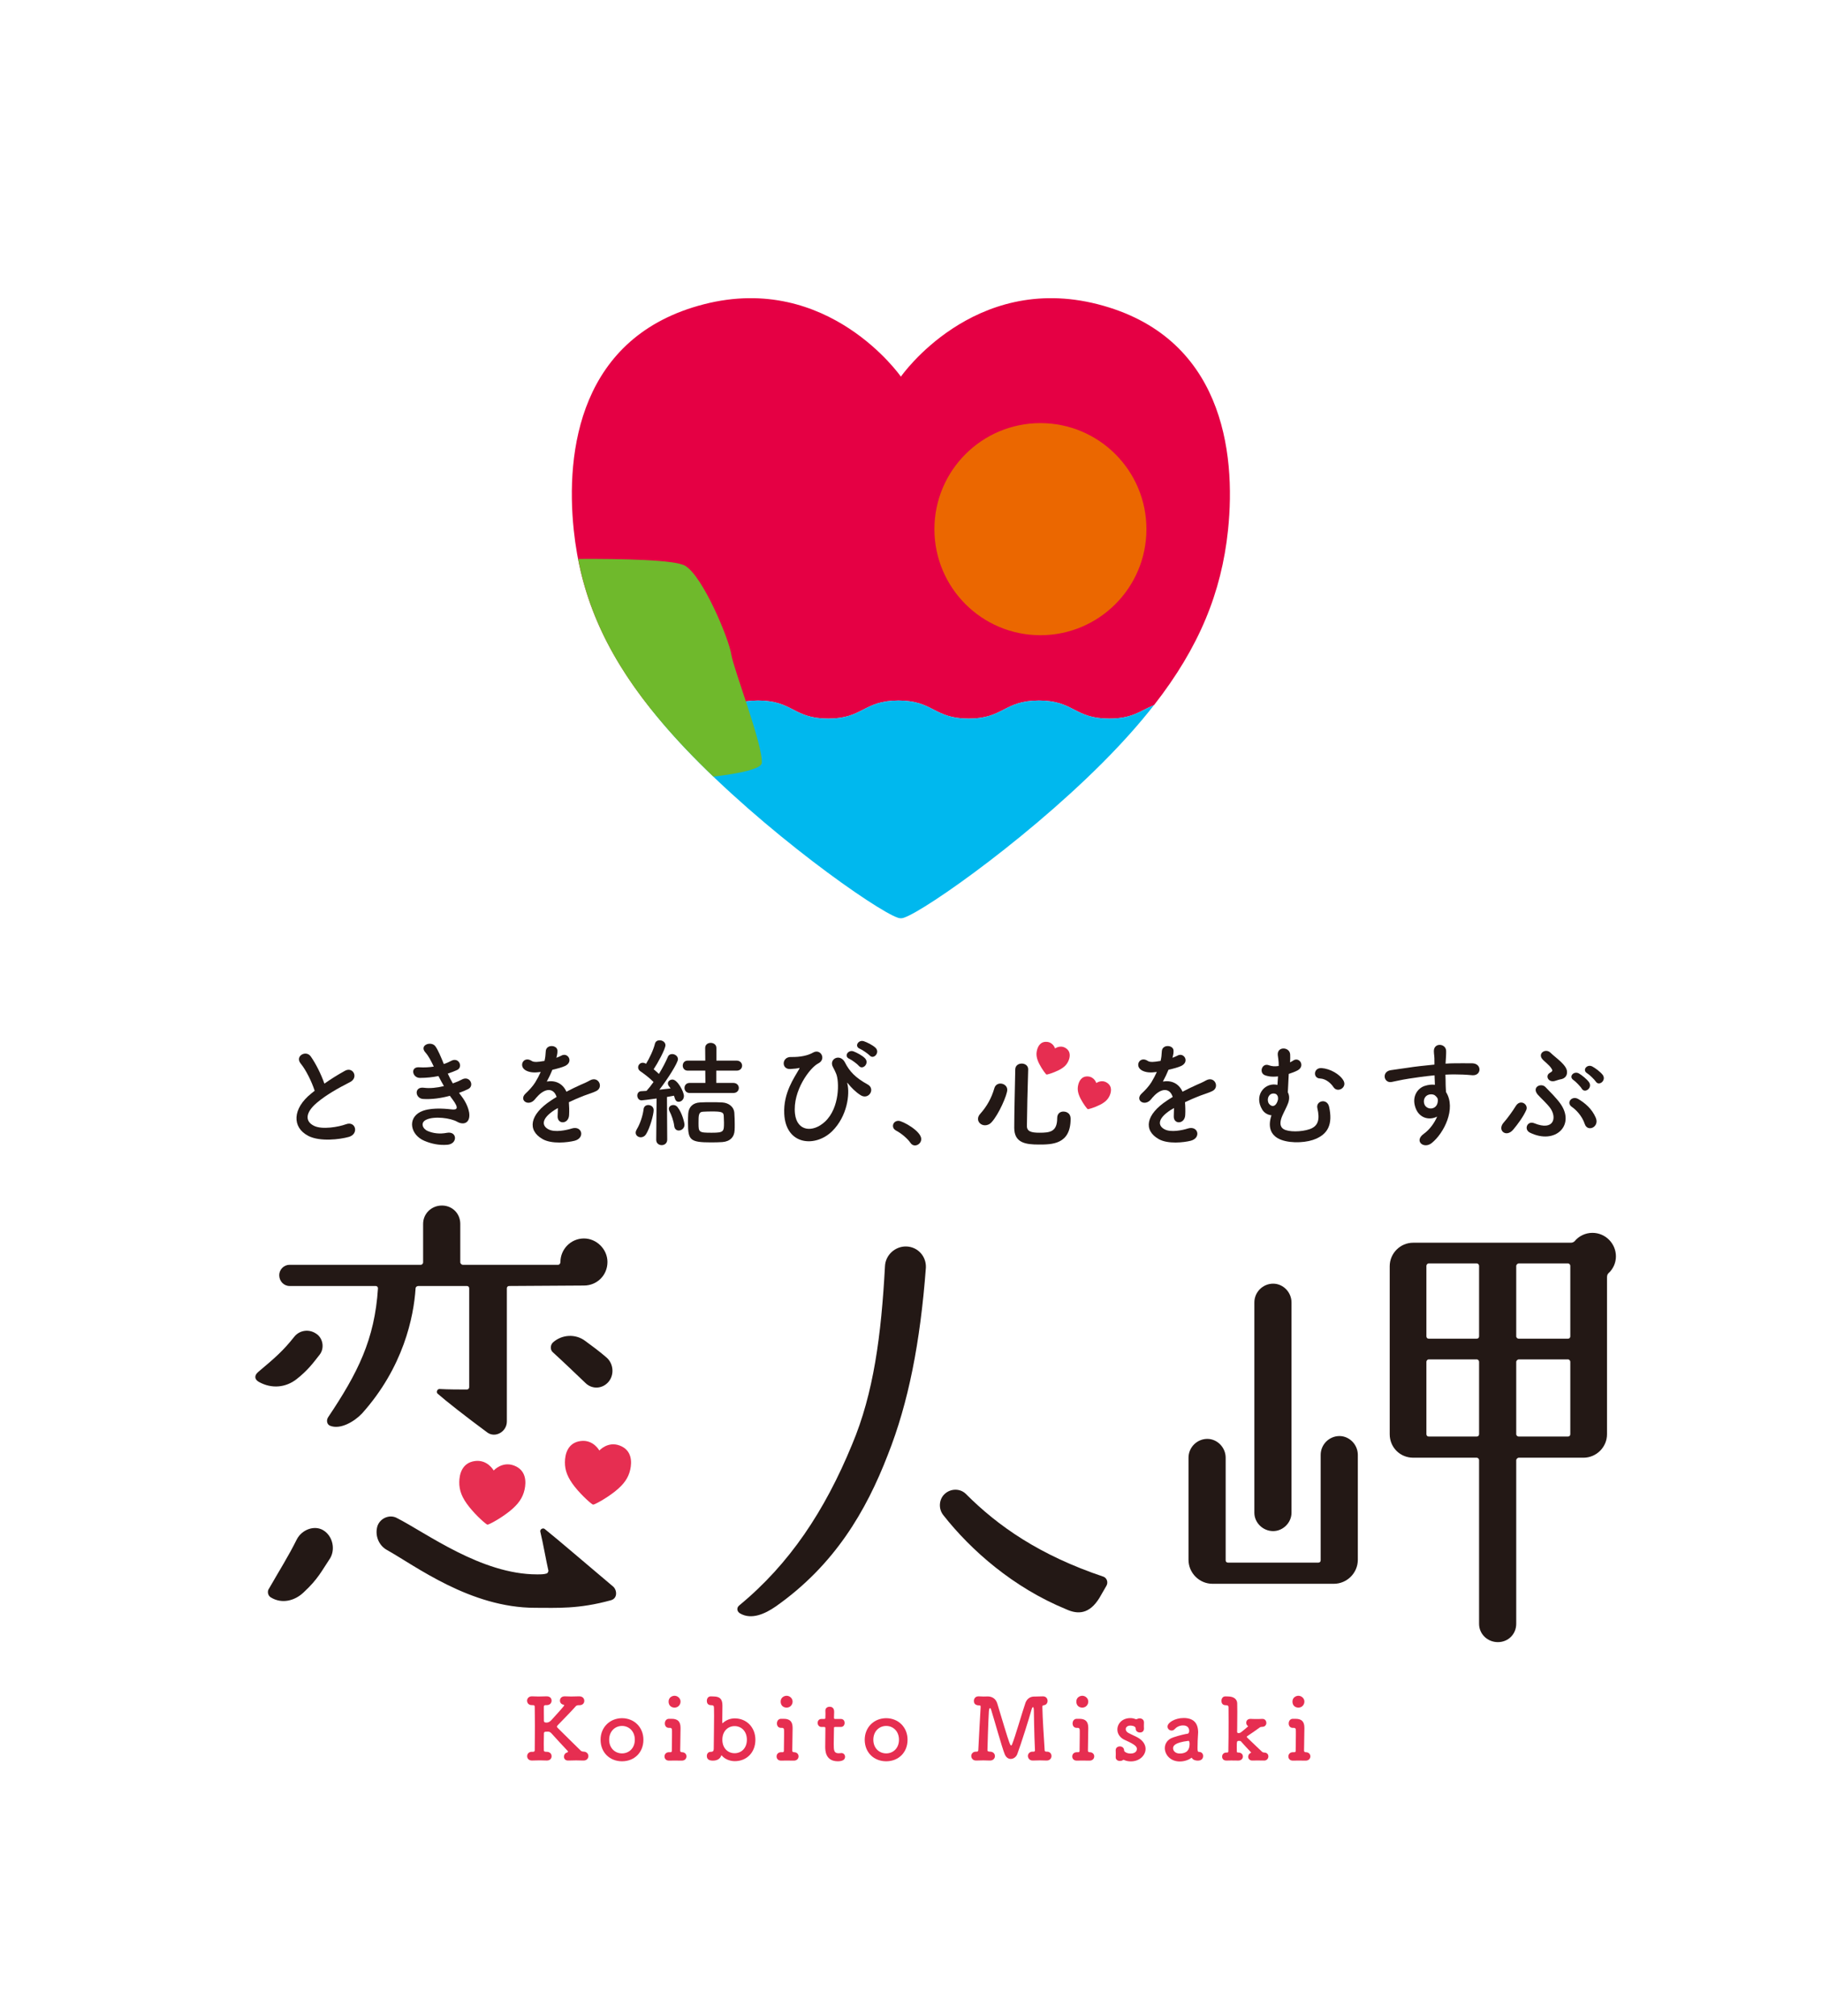 <?xml version="1.0" encoding="utf-8"?>
<!-- Generator: Adobe Illustrator 19.1.0, SVG Export Plug-In . SVG Version: 6.00 Build 0)  -->
<svg version="1.1" id="レイヤー_1" xmlns="http://www.w3.org/2000/svg" xmlns:xlink="http://www.w3.org/1999/xlink" x="0px"
	 y="0px" width="217px" height="240px" viewBox="0 0 217 240" enable-background="new 0 0 217 240" xml:space="preserve">
<g id="XMLID_17_">
	<g>
		<rect x="0" y="0" fill="#FFFFFF" width="217" height="240"/>
		<g id="XMLID_18_">
			<g>
				<path fill="#231815" d="M35.326,164.184c-1.288,1.011-2.97,1.176-4.48,0.339c-0.505-0.279-0.615-0.728-0.113-1.176
					c2.072-1.737,3.024-2.578,4.312-4.205c0.617-0.782,1.737-0.95,2.578-0.39c0.839,0.503,1.063,1.738,0.448,2.52
					C37.286,162.282,36.615,163.179,35.326,164.184z M38.491,182.169c1.19,0.71,1.51,2.415,0.719,3.508
					c-0.864,1.282-1.327,2.303-3.042,3.888c-1.087,1.044-2.618,1.381-3.876,0.626c-0.387-0.199-0.51-0.748-0.24-1.092
					c1.241-2.169,2.306-3.839,3.296-5.836C35.95,182.096,37.434,181.542,38.491,182.169z M45.017,153.377
					c0-0.17-0.113-0.281-0.281-0.281h-10.25c-0.67,0-1.23-0.562-1.23-1.289c0-0.673,0.56-1.234,1.23-1.234h15.627
					c0.168,0,0.28-0.166,0.28-0.279v-4.592c0-1.234,1.009-2.185,2.24-2.185c1.234,0,2.186,0.951,2.186,2.185v4.592
					c0,0.113,0.167,0.279,0.279,0.279h11.369c0.169,0,0.28-0.166,0.28-0.335c0-1.512,1.232-2.801,2.801-2.801
					c1.513,0,2.8,1.289,2.8,2.801c0,1.569-1.23,2.803-2.8,2.803l-8.904,0.055c-0.169,0-0.278,0.11-0.278,0.281v15.85
					c0,1.23-1.402,2.016-2.355,1.288c-2.576-1.904-4.928-3.753-5.881-4.593c-0.223-0.169-0.056-0.618,0.28-0.562
					c0.896,0.059,2.465,0.059,3.193,0.059c0.167,0,0.279-0.115,0.279-0.28v-11.762c0-0.17-0.111-0.281-0.279-0.281h-5.769
					c-0.167,0-0.336,0.11-0.336,0.281c-0.224,3.414-1.457,9.409-6.384,14.898c-0.897,0.951-2.577,1.958-3.811,1.455
					c-0.391-0.169-0.447-0.672-0.222-1.011C42.607,163.457,44.623,159.48,45.017,153.377z M47.257,180.711
					c3.529,1.792,10.066,6.717,16.702,6.717c0.447,0,0.839,0,1.174-0.113c0.112-0.055,0.225-0.28,0.17-0.389
					c-0.224-0.953-0.617-3.193-0.953-4.595c-0.055-0.28,0.336-0.503,0.56-0.28c1.68,1.345,4.593,3.865,8.122,6.832
					c0.448,0.393,0.56,1.402-0.281,1.627c-3.863,1.064-6.384,0.896-9.016,0.896c-7.71,0-14.238-4.981-17.654-6.887
					c-1.008-0.558-1.458-1.788-1.122-2.858C45.297,180.711,46.415,180.263,47.257,180.711z M69.717,159.648
					c0.841,0.618,1.68,1.232,2.521,1.962c0.839,0.727,0.951,2.072,0.222,2.913c-0.727,0.837-1.958,0.896-2.743,0.11
					c-1.233-1.176-2.576-2.465-3.864-3.64c-0.337-0.283-0.337-0.84,0-1.175C66.917,158.864,68.541,158.752,69.717,159.648z"/>
				<path fill="#231815" d="M105.401,150.743c0.055-1.344,1.232-2.406,2.576-2.351c1.344,0.056,2.353,1.177,2.297,2.52
					c-0.672,8.906-2.073,16.075-4.538,22.292c-2.577,6.664-6.328,13.105-13.332,18.034c-1.287,0.896-2.91,1.624-4.256,0.84
					c-0.391-0.223-0.448-0.671-0.11-0.95c5.992-4.93,10.193-11.26,13.442-19.157C104.056,165.866,104.953,158.977,105.401,150.743z
					 M130.94,190.231c-1.176,1.902-2.52,2.016-3.976,1.343c-6.273-2.577-11.314-6.999-14.618-11.201
					c-0.617-0.786-0.505-1.906,0.168-2.523c0.727-0.669,1.847-0.669,2.521,0c3.808,3.811,8.735,7.283,16.41,9.861
					c0.391,0.167,0.558,0.669,0.336,1.062L130.94,190.231z"/>
				<path fill="#231815" d="M158.86,188.548h-14.452c-1.569,0-2.857-1.289-2.857-2.854v-12.155c0-1.23,1.009-2.241,2.242-2.241
					c1.176,0,2.183,1.011,2.183,2.241v12.21c0,0.167,0.111,0.28,0.28,0.28h10.755c0.167,0,0.281-0.113,0.281-0.28v-12.546
					c0-1.233,1.006-2.243,2.24-2.243c1.175,0,2.185,1.01,2.185,2.243v12.491C161.717,187.26,160.426,188.548,158.86,188.548z
					 M151.634,152.818c1.175,0,2.184,1.006,2.184,2.24v25.036c0,1.173-1.008,2.182-2.184,2.182c-1.232,0-2.24-1.009-2.24-2.182
					v-25.036C149.394,153.824,150.402,152.818,151.634,152.818z M192.457,149.568c0,0.782-0.338,1.512-0.896,2.015
					c-0.112,0.11-0.167,0.279-0.167,0.503v18.652c0,1.569-1.289,2.8-2.8,2.8h-7.731c-0.112,0-0.28,0.169-0.28,0.279v19.494
					c0,1.23-0.953,2.182-2.185,2.182c-1.231,0-2.24-0.952-2.24-2.182v-19.494c0-0.11-0.113-0.279-0.28-0.279h-7.562
					c-1.568,0-2.802-1.23-2.802-2.8v-19.996c0-1.514,1.233-2.799,2.802-2.799h18.764c0.169,0,0.336-0.058,0.448-0.169
					c0.503-0.617,1.287-1.006,2.128-1.006C191.225,146.769,192.457,148.054,192.457,149.568z M176.159,150.688
					c0-0.114-0.113-0.28-0.28-0.28h-5.715c-0.167,0-0.279,0.166-0.279,0.28v8.402c0,0.166,0.112,0.279,0.279,0.279h5.715
					c0.167,0,0.28-0.113,0.28-0.279V150.688z M176.159,162.113c0-0.114-0.113-0.279-0.28-0.279h-5.715
					c-0.167,0-0.279,0.165-0.279,0.279v8.626c0,0.166,0.112,0.28,0.279,0.28h5.715c0.167,0,0.28-0.114,0.28-0.28V162.113z
					 M186.745,159.369c0.166,0,0.278-0.113,0.278-0.279v-8.402c0-0.114-0.112-0.28-0.278-0.28h-5.882c-0.112,0-0.28,0.166-0.28,0.28
					v8.402c0,0.166,0.167,0.279,0.28,0.279H186.745z M187.023,162.113c0-0.114-0.112-0.279-0.278-0.279h-5.882
					c-0.112,0-0.28,0.165-0.28,0.279v8.626c0,0.166,0.167,0.28,0.28,0.28h5.882c0.166,0,0.278-0.114,0.278-0.28V162.113z"/>
				<path fill="#E62E51" d="M58.056,181.504c0.118,0.039,1.512-0.696,2.604-1.564c1.078-0.855,1.601-1.63,1.816-2.603
					c0.207-0.924,0.196-2.312-1.241-2.861c-1.435-0.547-2.438,0.59-2.438,0.59s-0.719-1.338-2.242-1.13
					c-1.525,0.21-1.849,1.561-1.857,2.509c-0.011,0.993,0.322,1.869,1.179,2.943C56.743,180.48,57.934,181.515,58.056,181.504z"/>
				<path fill="#E62E51" d="M70.64,179.123c0.117,0.037,1.512-0.7,2.605-1.569c1.078-0.854,1.602-1.63,1.817-2.599
					c0.206-0.927,0.196-2.316-1.241-2.86c-1.437-0.551-2.44,0.59-2.44,0.59s-0.716-1.341-2.242-1.131
					c-1.524,0.207-1.849,1.558-1.857,2.51c-0.01,0.992,0.324,1.864,1.179,2.943C69.329,178.099,70.519,179.132,70.64,179.123z"/>
				<g>
					<path fill="#E62E51" d="M69.5,209.59c-0.01,0-0.03,0-0.041,0c-0.263-0.01-0.557-0.02-0.842-0.02
						c-0.343,0-0.679,0.01-0.922,0.02c-0.011,0-0.021,0-0.041,0c-0.334,0-0.488-0.225-0.488-0.458c0-0.204,0.123-0.414,0.316-0.476
						c0.093-0.031,0.172-0.072,0.172-0.124c0-0.018-0.01-0.038-0.03-0.069c-0.599-0.648-1.471-1.562-1.938-2.1
						c-0.152-0.162-0.264-0.213-0.436-0.213c-0.092,0-0.173,0.01-0.254,0.01c-0.081,0-0.214,0.021-0.214,0.193
						c-0.008,0.245-0.018,0.668-0.018,1.216c0,0.245,0,0.506,0.01,0.803c0,0.12,0.06,0.179,0.303,0.179
						c0.355-0.007,0.619,0.187,0.619,0.531c0,0.251-0.181,0.506-0.559,0.506c-0.008,0-0.028,0-0.04,0
						c-0.263-0.01-0.548-0.02-0.822-0.02c-0.334,0-0.649,0.01-0.893,0.02c-0.01,0-0.031,0-0.04,0c-0.375,0-0.558-0.255-0.558-0.517
						c0-0.266,0.193-0.521,0.558-0.521c0.009,0,0.03,0,0.04,0c0.031,0,0.061,0,0.092,0c0.121,0,0.213-0.027,0.213-0.199
						c0.009-0.924,0.02-1.941,0.02-2.912c0-0.789-0.011-1.561-0.02-2.213c0-0.202-0.07-0.231-0.224-0.231c-0.021,0-0.05,0-0.081,0
						c-0.598,0.029-0.608-0.506-0.608-0.526c0-0.256,0.193-0.521,0.558-0.521c0.019,0,0.03,0,0.05,0
						c0.213,0.011,0.478,0.021,0.752,0.021c0.333,0,0.679-0.01,0.953-0.021c0.315-0.008,0.608,0.145,0.608,0.521
						c0,0.261-0.193,0.526-0.579,0.526c-0.008,0-0.029,0-0.04,0c-0.031,0-0.061,0-0.091,0c-0.123,0-0.212,0.029-0.212,0.201
						c0,0.214,0,0.416,0,0.61c0,0.458,0,0.82,0.008,1.054c0,0.1,0.032,0.213,0.295,0.213c0.222,0,0.396-0.083,0.59-0.293
						c1.511-1.654,1.532-1.723,1.532-1.768c0-0.029-0.034-0.059-0.092-0.069c-0.276-0.053-0.416-0.266-0.416-0.486
						c0-0.256,0.182-0.51,0.558-0.51c0.01,0,0.021,0,0.039,0c0.213,0.011,0.477,0.021,0.741,0.021c0.333,0,0.668-0.01,0.945-0.021
						c0.383-0.008,0.616,0.224,0.616,0.541c0,0.262-0.181,0.513-0.567,0.513c-0.009,0-0.031,0-0.04,0c-0.022,0-0.042,0-0.062,0
						c-0.121,0-0.264,0.031-0.344,0.124c-0.528,0.606-1.502,1.582-2.12,2.229c-0.073,0.083-0.123,0.135-0.123,0.193
						c0,0.051,0.031,0.094,0.081,0.152c0.73,0.741,2.222,2.182,2.759,2.719c0.081,0.072,0.214,0.111,0.295,0.111
						c0.376-0.007,0.608,0.238,0.608,0.53C70.078,209.324,69.887,209.59,69.5,209.59z"/>
					<path fill="#E62E51" d="M71.528,207.112c0-1.478,1.106-2.564,2.556-2.564c1.451,0,2.547,1.086,2.547,2.564
						c0,1.534-1.096,2.567-2.547,2.567C72.633,209.679,71.528,208.646,71.528,207.112z M75.607,207.112
						c0-1.003-0.691-1.641-1.524-1.641c-0.831,0-1.531,0.638-1.531,1.641c0,0.996,0.69,1.627,1.531,1.627
						C74.925,208.739,75.607,208.108,75.607,207.112z"/>
					<path fill="#E62E51" d="M80.006,204.62c0.741,0.007,1.046,0.351,1.046,1.082c0,0.02,0,0.031,0,0.042
						c-0.021,1.402-0.041,2.149-0.041,2.656c0,0.084,0.03,0.184,0.171,0.198c0.376-0.014,0.577,0.23,0.577,0.493
						c0,0.255-0.181,0.51-0.557,0.51c-0.009,0-0.009,0-0.021,0c-0.213-0.01-0.568-0.01-0.881-0.01c-0.245,0-0.457,0-0.58,0.01
						c-0.435,0.018-0.577-0.276-0.577-0.496c0-0.256,0.182-0.507,0.537-0.507c0.011,0,0.03,0,0.04,0c0.041,0,0.081,0,0.123,0
						c0.131,0,0.172-0.035,0.172-0.214c0.01-0.469,0.02-1.086,0.02-1.785c0-0.166,0-0.334,0-0.507c0-0.287-0.031-0.396-0.283-0.396
						c-0.021,0-0.051,0-0.072,0c-0.012,0-0.021,0-0.031,0c-0.313,0-0.467-0.255-0.467-0.521c0-0.273,0.162-0.555,0.498-0.555H80.006
						z M79.63,202.57c0-0.497,0.426-0.69,0.712-0.69c0.364,0,0.711,0.303,0.711,0.69c0,0.365-0.274,0.719-0.711,0.719
						C79.946,203.289,79.63,203.035,79.63,202.57z"/>
					<path fill="#E62E51" d="M85.99,209.022c-0.02-0.032-0.04-0.052-0.062-0.052c-0.009,0-0.029,0.02-0.039,0.052
						c-0.123,0.343-0.446,0.579-0.984,0.579c-0.456,0-0.72-0.162-0.72-0.558c0-0.246,0.151-0.49,0.467-0.49c0.008,0,0.019,0,0.028,0
						c0.011,0,0.022,0,0.022,0c0.203,0,0.305-0.12,0.305-0.354c0.008-1.125,0.04-2.696,0.04-3.943c0-0.308-0.01-0.589-0.01-0.844
						c0-0.283-0.029-0.407-0.294-0.407c-0.233,0-0.558-0.058-0.558-0.523c0-0.267,0.151-0.531,0.467-0.531c0.008,0,0.019,0,0.028,0
						c0.123,0.011,0.225,0.011,0.327,0.011c0.78,0.01,1.034,0.365,1.034,1.086c0,0.014,0,0.031,0,0.041
						c-0.01,0.516-0.021,1.227-0.021,1.999c0,0.041,0.011,0.048,0.021,0.048c0.01,0,0.031,0,0.051-0.018
						c0.376-0.334,0.851-0.548,1.42-0.548c1.399,0,2.455,1.066,2.455,2.544c0,1.534-1.055,2.55-2.455,2.55
						C86.965,209.662,86.356,209.449,85.99,209.022z M88.953,207.112c0-1.003-0.649-1.62-1.461-1.62c-0.811,0-1.46,0.617-1.46,1.62
						c0,0.996,0.649,1.606,1.46,1.606C88.304,208.718,88.953,208.108,88.953,207.112z"/>
					<path fill="#E62E51" d="M93.354,204.62c0.74,0.007,1.046,0.351,1.046,1.082c0,0.02,0,0.031,0,0.042
						c-0.021,1.402-0.042,2.149-0.042,2.656c0,0.084,0.032,0.184,0.172,0.198c0.377-0.014,0.578,0.23,0.578,0.493
						c0,0.255-0.181,0.51-0.556,0.51c-0.011,0-0.011,0-0.022,0c-0.211-0.01-0.568-0.01-0.882-0.01c-0.243,0-0.457,0-0.58,0.01
						c-0.436,0.018-0.577-0.276-0.577-0.496c0-0.256,0.182-0.507,0.538-0.507c0.01,0,0.031,0,0.039,0c0.042,0,0.082,0,0.122,0
						c0.133,0,0.172-0.035,0.172-0.214c0.011-0.469,0.021-1.086,0.021-1.785c0-0.166,0-0.334,0-0.507
						c0-0.287-0.03-0.396-0.284-0.396c-0.021,0-0.05,0-0.07,0c-0.01,0-0.021,0-0.031,0c-0.314,0-0.467-0.255-0.467-0.521
						c0-0.273,0.161-0.555,0.498-0.555H93.354z M92.977,202.57c0-0.497,0.428-0.69,0.712-0.69c0.365,0,0.71,0.303,0.71,0.69
						c0,0.365-0.274,0.719-0.71,0.719C93.293,203.289,92.977,203.035,92.977,202.57z"/>
					<path fill="#E62E51" d="M99.479,205.592c-0.151,0-0.151,0.052-0.151,0.11c0,0.376-0.031,1.237-0.031,1.909
						c0,0.789,0.031,1.113,0.598,1.113c0.073,0,0.153-0.006,0.234-0.016c0.029,0,0.052-0.011,0.082-0.011
						c0.273,0,0.436,0.221,0.436,0.445c0,0.364-0.335,0.536-0.862,0.536c-1.502,0-1.502-1.326-1.502-1.743
						c0-0.59,0.02-1.603,0.02-2.048c0-0.061,0-0.113,0-0.155c0-0.131-0.061-0.141-0.16-0.141h-0.306
						c-0.295,0-0.457-0.245-0.457-0.486c0-0.235,0.152-0.466,0.457-0.466h0.293c0.162,0,0.172-0.035,0.172-0.177
						c0,0,0.01-0.199,0.01-0.434c0-0.124,0-0.244-0.01-0.355c0-0.01,0-0.02,0-0.031c0-0.303,0.244-0.455,0.508-0.455
						c0.536,0,0.536,0.486,0.536,0.618c0,0.272-0.019,0.657-0.019,0.657c0,0.163,0.041,0.177,0.142,0.177h0.68
						c0.303,0,0.444,0.23,0.444,0.475c0,0.231-0.141,0.476-0.444,0.476H99.479z"/>
					<path fill="#E62E51" d="M102.988,207.112c0-1.478,1.107-2.564,2.557-2.564c1.45,0,2.545,1.086,2.545,2.564
						c0,1.534-1.096,2.567-2.545,2.567C104.095,209.679,102.988,208.646,102.988,207.112z M107.068,207.112
						c0-1.003-0.689-1.641-1.522-1.641c-0.833,0-1.532,0.638-1.532,1.641c0,0.996,0.69,1.627,1.532,1.627
						C106.387,208.739,107.068,208.108,107.068,207.112z"/>
					<path fill="#E62E51" d="M123.194,201.97c0.06,0,0.121,0,0.183,0c0.264,0,0.588-0.01,0.81-0.021c0.012,0,0.021,0,0.031,0
						c0.366,0,0.548,0.265,0.548,0.541c0,0.241-0.142,0.476-0.436,0.513c-0.173,0.022-0.183,0.072-0.183,0.245
						c0.021,1.308,0.183,3.711,0.274,5.135c0.01,0.11,0.072,0.142,0.204,0.148c0.02,0,0.039,0,0.06,0
						c0.365,0,0.548,0.254,0.548,0.52c0,0.263-0.191,0.538-0.57,0.538c-0.008,0-0.03,0-0.039,0c-0.264-0.01-0.519-0.02-0.772-0.02
						c-0.294,0-0.577,0.01-0.823,0.02c-0.495,0.021-0.608-0.396-0.608-0.528c0-0.265,0.192-0.53,0.559-0.53c0.021,0,0.031,0,0.049,0
						c0.023,0,0.042,0,0.063,0c0.102,0,0.172-0.028,0.172-0.159c0-0.014,0-0.021,0-0.031c-0.091-1.675-0.132-4.729-0.132-4.729
						c-0.011-0.271-0.051-0.385-0.103-0.385c-0.059,0-0.141,0.142-0.19,0.355c-0.225,0.844-1.268,4.149-1.683,5.246
						c-0.133,0.344-0.458,0.569-0.783,0.569c-0.274,0-0.548-0.166-0.71-0.559c-0.324-0.782-1.217-4.019-1.593-5.214
						c-0.049-0.184-0.112-0.283-0.162-0.283c-0.091,0-0.121,0.293-0.133,0.387c-0.061,0.839-0.171,4.359-0.171,4.614
						c0,0.142,0.071,0.172,0.273,0.19c0.01,0,0.021,0,0.021,0c0.404,0,0.597,0.265,0.597,0.53c0,0.262-0.203,0.528-0.577,0.528
						c-0.011,0-0.031,0-0.042,0c-0.264-0.01-0.518-0.02-0.77-0.02c-0.295,0-0.579,0.01-0.823,0.02
						c-0.498,0.021-0.608-0.396-0.608-0.528c0-0.265,0.191-0.53,0.558-0.53c0.019,0,0.029,0,0.05,0c0.01,0,0.021,0,0.029,0
						c0.133,0,0.195-0.048,0.204-0.199c0.072-1.624,0.204-3.727,0.274-5.053c0-0.039,0-0.072,0-0.104
						c0-0.111-0.021-0.151-0.162-0.151c-0.609,0-0.639-0.377-0.639-0.535c0-0.276,0.183-0.541,0.538-0.541c0.02,0,0.04,0,0.062,0
						c0.152,0.011,0.345,0.021,0.557,0.021c0.153,0,0.315-0.01,0.458-0.01c0.019,0,0.041,0,0.049,0c0.458,0,0.934,0.235,1.117,0.824
						c0.192,0.607,0.517,1.713,0.821,2.719c0.619,2.027,0.73,2.292,0.833,2.292c0.04,0,0.082-0.042,0.109-0.123
						c0.388-0.932,1.188-3.771,1.595-4.939c0.141-0.407,0.485-0.761,1.044-0.761C123.174,201.97,123.184,201.97,123.194,201.97z"/>
					<path fill="#E62E51" d="M128.567,204.62c0.741,0.007,1.045,0.351,1.045,1.082c0,0.02,0,0.031,0,0.042
						c-0.02,1.402-0.041,2.149-0.041,2.656c0,0.084,0.029,0.184,0.173,0.198c0.374-0.014,0.579,0.23,0.579,0.493
						c0,0.255-0.183,0.51-0.559,0.51c-0.01,0-0.01,0-0.02,0c-0.212-0.01-0.57-0.01-0.882-0.01c-0.243,0-0.457,0-0.577,0.01
						c-0.438,0.018-0.58-0.276-0.58-0.496c0-0.256,0.183-0.507,0.538-0.507c0.009,0,0.032,0,0.042,0c0.04,0,0.081,0,0.121,0
						c0.133,0,0.172-0.035,0.172-0.214c0.011-0.469,0.021-1.086,0.021-1.785c0-0.166,0-0.334,0-0.507
						c0-0.287-0.031-0.396-0.285-0.396c-0.021,0-0.049,0-0.071,0c-0.01,0-0.021,0-0.031,0c-0.314,0-0.467-0.255-0.467-0.521
						c0-0.273,0.164-0.555,0.498-0.555H128.567z M128.192,202.57c0-0.497,0.428-0.69,0.71-0.69c0.365,0,0.711,0.303,0.711,0.69
						c0,0.365-0.275,0.719-0.711,0.719C128.507,203.289,128.192,203.035,128.192,202.57z"/>
					<path fill="#E62E51" d="M136.246,205.044c-0.01,0.172-0.01,0.313-0.01,0.458c0,0.09,0,0.194,0.01,0.294
						c0,0.051-0.01,0.455-0.477,0.455c-0.254,0-0.508-0.152-0.508-0.446c0-0.009,0-0.009,0-0.02c0-0.355-0.597-0.355-0.638-0.355
						c-0.355,0-0.548,0.204-0.548,0.424c0,0.166,0.111,0.348,0.346,0.469c0.272,0.142,0.719,0.335,1.024,0.496
						c0.699,0.376,0.993,0.893,0.993,1.38c0,0.772-0.71,1.481-1.725,1.491c-0.324,0-0.587-0.048-0.819-0.162
						c-0.032-0.01-0.051-0.021-0.081-0.021c-0.031,0-0.051,0.011-0.082,0.032c-0.091,0.072-0.225,0.102-0.345,0.102
						c-0.252,0-0.506-0.144-0.506-0.426c0-0.011,0-0.021,0-0.032c0.009-0.14,0.009-0.255,0.009-0.354c0-0.142,0-0.276-0.009-0.444
						c0-0.01,0-0.024,0-0.031c0-0.296,0.242-0.448,0.496-0.448c0.264,0,0.496,0.16,0.507,0.479c0,0.069,0.031,0.12,0.091,0.161
						c0.152,0.122,0.376,0.21,0.67,0.21c0.69,0,0.76-0.423,0.76-0.538c0-0.283-0.183-0.517-1.41-1.065
						c-0.629-0.271-0.914-0.772-0.914-1.254c0-0.694,0.569-1.362,1.543-1.362c0.222,0,0.425,0.039,0.618,0.121
						c0.02,0.01,0.05,0.01,0.071,0.01c0.051,0,0.1-0.01,0.132-0.027c0.079-0.051,0.183-0.074,0.283-0.074
						c0.255,0,0.518,0.152,0.518,0.469V205.044z"/>
					<path fill="#E62E51" d="M140.506,209.701c-1.116,0-1.776-0.81-1.776-1.593c0-0.517,0.305-1.035,0.984-1.268
						c0.699-0.241,1.571-0.435,1.735-0.445c0.102-0.014,0.182-0.13,0.182-0.348c0-0.121-0.031-0.638-0.72-0.638
						c-0.457,0-0.801,0.214-0.995,0.427c-0.112,0.132-0.253,0.183-0.375,0.183c-0.263,0-0.487-0.204-0.487-0.469
						c0-0.486,0.892-1.024,1.917-1.024c1.125,0,1.725,0.549,1.725,1.714c0,0.123-0.01,0.254-0.021,0.395
						c-0.019,0.155-0.049,0.955-0.049,1.451c0,0.376,0.019,0.476,0.19,0.476c0.326,0.01,0.477,0.244,0.477,0.479
						c0,0.558-0.537,0.558-0.637,0.558c-0.255,0-0.569-0.061-0.732-0.354C141.561,209.539,141.023,209.701,140.506,209.701z
						 M141.53,207.246c-1.715,0.214-1.816,0.638-1.816,0.882c0,0.313,0.274,0.627,0.792,0.627c0.82,0,1.175-0.413,1.175-1.134
						c0-0.152-0.02-0.376-0.141-0.376H141.53z"/>
					<path fill="#E62E51" d="M150.536,209.59c-0.202-0.01-0.517-0.01-0.811-0.01c-0.213,0-0.405,0-0.529,0.01
						c-0.019,0-0.029,0-0.049,0c-0.326,0-0.488-0.225-0.488-0.447c0-0.172,0.092-0.356,0.263-0.445
						c0.042-0.021,0.082-0.029,0.082-0.051c0-0.021,0-0.031-0.021-0.048c-0.396-0.421-0.933-0.997-1.196-1.3
						c-0.04-0.041-0.122-0.051-0.204-0.051c-0.264,0-0.283,0.011-0.283,0.727c0,0.145,0.008,0.307,0.008,0.531
						c0,0.121,0.031,0.111,0.154,0.132c0.345-0.011,0.569,0.192,0.569,0.474c0,0.236-0.185,0.48-0.541,0.48
						c-0.009,0-0.009,0-0.018,0c-0.205-0.01-0.529-0.01-0.832-0.01c-0.213,0-0.415,0-0.538,0.01
						c-0.548,0.028-0.548-0.438-0.548-0.469c0-0.241,0.173-0.485,0.507-0.485c0.011,0,0.033,0,0.042,0c0.01,0,0.03,0,0.042,0
						c0.081,0,0.151-0.031,0.151-0.132c0.021-1.027,0.03-2.312,0.03-3.481c0-0.638,0-1.247-0.009-1.754
						c0-0.182-0.062-0.265-0.273-0.265c-0.164,0-0.569-0.007-0.569-0.523c0-0.267,0.152-0.531,0.465-0.531c0.013,0,0.023,0,0.032,0
						c0.124,0.011,0.223,0.011,0.325,0.011c0.68,0.01,1.055,0.355,1.055,0.834c0.011,0.283,0.011,0.628,0.011,1.004
						c0,1.115-0.021,2.385-0.021,2.385c0,0.089,0.092,0.14,0.164,0.14c0.061,0,0.181-0.02,0.272-0.082
						c0.061-0.039,0.883-0.711,0.883-0.729c0-0.02-0.039-0.031-0.072-0.061c-0.109-0.104-0.161-0.234-0.161-0.365
						c0-0.235,0.161-0.459,0.496-0.459c0.011,0,0.031,0,0.042,0c0.193,0.014,0.447,0.014,0.69,0.014c0.242,0,0.487,0,0.659-0.014
						c0.405-0.021,0.508,0.306,0.508,0.48c0,0.234-0.163,0.465-0.479,0.465h-0.008c-0.101,0.01-0.204,0.01-0.295,0.073
						c-0.496,0.354-0.994,0.72-1.472,1.023c-0.05,0.031-0.081,0.062-0.081,0.093c0,0.039,0.052,0.09,0.112,0.152
						c0.436,0.434,1.297,1.227,1.714,1.633c0.071,0.07,0.153,0.07,0.243,0.091c0.295-0.011,0.507,0.182,0.507,0.455
						c0,0.244-0.171,0.499-0.517,0.499H150.536z"/>
					<path fill="#E62E51" d="M154.308,204.62c0.742,0.007,1.046,0.351,1.046,1.082c0,0.02,0,0.031,0,0.042
						c-0.021,1.402-0.042,2.149-0.042,2.656c0,0.084,0.032,0.184,0.173,0.198c0.375-0.014,0.579,0.23,0.579,0.493
						c0,0.255-0.183,0.51-0.559,0.51c-0.01,0-0.01,0-0.02,0c-0.214-0.01-0.569-0.01-0.883-0.01c-0.242,0-0.456,0-0.578,0.01
						c-0.437,0.018-0.579-0.276-0.579-0.496c0-0.256,0.183-0.507,0.538-0.507c0.008,0,0.03,0,0.041,0c0.04,0,0.08,0,0.121,0
						c0.133,0,0.171-0.035,0.171-0.214c0.011-0.469,0.022-1.086,0.022-1.785c0-0.166,0-0.334,0-0.507
						c0-0.287-0.031-0.396-0.284-0.396c-0.021,0-0.05,0-0.071,0c-0.011,0-0.021,0-0.031,0c-0.313,0-0.467-0.255-0.467-0.521
						c0-0.273,0.164-0.555,0.498-0.555H154.308z M153.932,202.57c0-0.497,0.428-0.69,0.712-0.69c0.364,0,0.71,0.303,0.71,0.69
						c0,0.365-0.276,0.719-0.71,0.719C154.247,203.289,153.932,203.035,153.932,202.57z"/>
				</g>
				<path fill="#E50044" d="M130.74,36.218c-14.826-3.794-23.445,8.622-23.445,8.622s-8.623-12.415-23.444-8.622
					C69.022,40.01,67.346,53.727,68.335,63.113c0.794,7.554,3.548,14.193,9.163,21.248c1.125,0.572,2.171,1.188,4.414,1.188
					c4.181,0,4.181-2.15,8.363-2.15c4.181,0,4.181,2.15,8.364,2.15c4.184,0,4.184-2.15,8.366-2.15c4.181,0,4.181,2.15,8.366,2.15
					c4.18,0,4.18-2.15,8.367-2.15c4.182,0,4.182,2.15,8.364,2.15c2.823,0,3.758-0.968,5.341-1.605
					c5.394-6.904,8.036-13.422,8.814-20.831C147.241,53.727,145.565,40.01,130.74,36.218z"/>
				<circle fill="#EB6700" cx="123.914" cy="62.996" r="12.625"/>
				<path fill="#00B8EE" d="M132.1,85.55c-4.182,0-4.182-2.15-8.364-2.15c-4.187,0-4.187,2.15-8.367,2.15
					c-4.185,0-4.185-2.15-8.366-2.15c-4.182,0-4.182,2.15-8.366,2.15c-4.183,0-4.183-2.15-8.364-2.15
					c-4.182,0-4.182,2.15-8.363,2.15c-2.243,0-3.289-0.616-4.414-1.188c1.686,2.119,3.601,4.271,5.835,6.503
					c9.827,9.827,22.768,18.688,23.963,18.45c1.192,0.238,14.134-8.623,23.96-18.45c2.378-2.378,4.425-4.67,6.186-6.92
					C135.858,84.582,134.923,85.55,132.1,85.55z"/>
				<path fill="none" d="M107.295,109.314c1.192,0.238,14.134-8.623,23.96-18.45c9.669-9.664,13.966-17.925,14.999-27.751
					c0.986-9.386-0.69-23.103-15.515-26.895c-14.826-3.794-23.445,8.622-23.445,8.622s-8.623-12.415-23.444-8.622
					C69.022,40.01,67.346,53.727,68.335,63.113c1.032,9.826,5.33,18.087,14.998,27.751
					C93.159,100.691,106.1,109.552,107.295,109.314z"/>
				<g>
					<path fill="#231815" d="M35.812,126.614c-0.724-0.894,0.639-1.641,1.197-0.848c0.597,0.848,1.223,2.084,1.627,3.239
						c0.751-0.528,1.544-1.031,2.449-1.531c0.944-0.531,1.668,0.806,0.598,1.351c-1.42,0.724-2.852,1.527-3.95,2.462
						c-1.381,1.167-1.422,2.211-0.336,2.74c0.975,0.489,2.964,0.126,3.797-0.184c1.171-0.442,1.586,1.158,0.349,1.506
						c-1.099,0.306-3.422,0.581-4.8-0.11c-2.002-1.017-1.92-3.271,0.334-5.066c0.137-0.11,0.263-0.221,0.401-0.321
						C37.118,128.757,36.451,127.391,35.812,126.614z"/>
					<path fill="#231815" d="M54.97,130.508c0.502,0.642,1.059,1.754,0.905,2.547c-0.138,0.723-0.806,0.848-1.432,0.486
						c-0.738-0.431-2.714-0.709-3.688-0.234c-0.722,0.344-0.431,1.086,0.208,1.348c0.614,0.261,1.393,0.375,2.254,0.207
						c1.24-0.235,1.325,1.309,0.072,1.42c-1.031,0.083-1.934-0.124-2.756-0.473c-1.642-0.696-2.03-2.643-0.473-3.435
						c1.031-0.528,2.74-0.417,3.66-0.308c0.751,0.096,0.973-0.11,0.167-1.196c-0.098-0.138-0.208-0.264-0.307-0.417
						c-1.016,0.279-2.171,0.445-3.199,0.376c-0.961-0.069-1.086-1.49,0.097-1.334c0.724,0.097,1.601,0,2.393-0.197
						c-0.209-0.362-0.431-0.765-0.653-1.196c-0.667,0.138-1.419,0.221-2.21,0.221c-0.906,0-1.184-1.348-0.071-1.264
						c0.612,0.041,1.196,0,1.725-0.084c-0.304-0.641-0.613-1.254-1-1.685c-0.779-0.876,0.696-1.407,1.195-0.724
						c0.322,0.448,0.654,1.252,1.001,2.103c0.349-0.11,0.64-0.248,0.878-0.376c0.918-0.486,1.448,0.737,0.71,1.086
						c-0.321,0.151-0.683,0.288-1.114,0.43c0.181,0.403,0.376,0.792,0.599,1.168c0.43-0.151,0.795-0.307,1.042-0.444
						c0.975-0.558,1.573,0.724,0.794,1.113c-0.292,0.152-0.667,0.306-1.1,0.459C54.763,130.246,54.874,130.369,54.97,130.508z"/>
					<path fill="#231815" d="M66.252,125.931c0.223-0.083,0.431-0.165,0.584-0.248c0.764-0.462,1.515,0.693,0.486,1.209
						c-0.346,0.166-0.946,0.331-1.53,0.459c-0.181,0.444-0.416,0.944-0.669,1.406c0.962-0.169,1.877,0.178,2.338,1.21
						c0.57-0.293,1.155-0.587,1.695-0.824c0.334-0.138,0.713-0.303,1.088-0.515c1.042-0.582,1.67,0.807,0.779,1.255
						c-0.447,0.221-0.767,0.29-1.503,0.569c-0.586,0.224-1.21,0.498-1.767,0.765c0.04,0.458,0.055,1.03,0.026,1.53
						c-0.026,0.558-0.39,0.851-0.736,0.861c-0.349,0.014-0.669-0.249-0.628-0.793c0.014-0.294,0.028-0.613,0.028-0.903
						c-0.124,0.069-0.249,0.138-0.359,0.207c-1.727,1.112-1.517,1.947-0.738,2.336c0.738,0.38,2.101,0.1,2.754-0.11
						c1.225-0.376,1.613,1.128,0.334,1.461c-0.822,0.207-2.715,0.418-3.798-0.192c-1.879-1.059-1.544-2.937,0.974-4.591
						c0.195-0.128,0.416-0.279,0.683-0.434c-0.378-1.169-1.447-1.03-2.351,0.014c-0.015,0.013-0.043,0.04-0.057,0.055
						c-0.125,0.156-0.222,0.279-0.32,0.366c-0.764,0.678-1.78-0.115-0.943-0.866c0.359-0.334,0.833-0.833,1.124-1.306
						c0.237-0.389,0.461-0.806,0.655-1.237c-0.751,0.107-1.28,0.066-1.725-0.156c-1.003-0.499-0.322-1.81,0.653-1.154
						c0.266,0.182,0.822,0.114,1.309,0.028c0.054-0.014,0.14-0.014,0.209-0.028c0.098-0.402,0.125-0.682,0.154-1.168
						c0.054-0.838,1.362-0.752,1.39-0.069c0.013,0.278-0.041,0.541-0.11,0.806L66.252,125.931z"/>
					<path fill="#231815" d="M76.321,135.392c-0.321,0-0.612-0.224-0.612-0.541c0-0.128,0.041-0.252,0.123-0.394
						c0.391-0.637,0.725-1.612,0.821-2.419c0.041-0.335,0.293-0.486,0.556-0.486c0.32,0,0.641,0.219,0.641,0.609
						c0,0.504-0.431,2.131-0.916,2.883C76.779,135.281,76.543,135.392,76.321,135.392z M78.156,135.67l0.043-4.897
						c-0.795,0.111-1.686,0.224-1.782,0.224c-0.334,0-0.516-0.294-0.516-0.573c0-0.251,0.154-0.498,0.448-0.516
						c0.181-0.014,0.402-0.024,0.652-0.041c0.263-0.29,0.557-0.656,0.836-1.058c-0.473-0.487-1.239-1.055-1.572-1.279
						c-0.182-0.125-0.264-0.29-0.264-0.459c0-0.279,0.223-0.554,0.557-0.554c0.097,0,0.195,0.027,0.306,0.082l0.083,0.041
						c0.389-0.628,0.877-1.64,1.058-2.391c0.07-0.279,0.305-0.404,0.557-0.404c0.334,0,0.693,0.221,0.693,0.582
						c0,0.46-0.945,2.187-1.404,2.865c0.224,0.182,0.431,0.375,0.628,0.558c0.431-0.709,0.82-1.448,1.056-2.016
						c0.096-0.251,0.305-0.348,0.514-0.348c0.348,0,0.696,0.251,0.696,0.61c0,0.421-1.197,2.324-2.213,3.634
						c0.515-0.056,0.989-0.112,1.335-0.153c-0.056-0.095-0.138-0.183-0.194-0.264c-0.083-0.11-0.125-0.225-0.125-0.335
						c0-0.265,0.263-0.458,0.543-0.458c0.598,0,1.364,1.448,1.364,1.961c0,0.405-0.307,0.683-0.614,0.683
						c-0.334,0-0.417-0.197-0.569-0.723c-0.195,0.04-0.489,0.096-0.836,0.152l0.03,5.079c0,0.446-0.336,0.655-0.655,0.655
						c-0.332,0-0.655-0.209-0.655-0.641V135.67z M80.3,134.04c-0.072-0.596-0.335-1.32-0.557-1.737
						c-0.055-0.099-0.082-0.196-0.082-0.293c0-0.279,0.25-0.458,0.529-0.458c0.179,0,0.36,0.069,0.5,0.248
						c0.557,0.682,0.834,1.878,0.834,2.088c0,0.432-0.349,0.698-0.683,0.698C80.576,134.586,80.34,134.419,80.3,134.04z
						 M82.137,130.119c-0.405,0-0.613-0.308-0.613-0.6c0-0.308,0.208-0.597,0.613-0.597h1.876l-0.014-1.462h-2.086
						c-0.405,0-0.598-0.306-0.598-0.596c0-0.306,0.193-0.599,0.598-0.599h2.086l-0.013-1.502c0-0.418,0.335-0.61,0.653-0.61
						c0.348,0,0.683,0.206,0.683,0.61v1.502h2.407c0.433,0,0.655,0.307,0.655,0.599c0,0.304-0.222,0.596-0.655,0.596h-2.421v1.462
						h2.032c0.433,0,0.653,0.307,0.653,0.597c0,0.306-0.22,0.6-0.653,0.6H82.137z M86.029,135.963
						c-0.389,0.024-0.848,0.038-1.306,0.038c-2.546,0-2.782-0.261-2.782-2.336c0-0.39,0-0.752,0.026-1.083
						c0.055-0.796,0.556-1.294,1.405-1.337c0.404-0.027,0.865-0.027,1.321-0.027c0.475,0,0.934,0,1.324,0.027
						c0.765,0.043,1.407,0.514,1.446,1.279c0.029,0.445,0.043,0.89,0.043,1.321c0,0.242,0,0.476-0.014,0.696
						C87.463,135.336,86.977,135.891,86.029,135.963z M86.199,132.859c-0.014-0.445-0.21-0.542-1.419-0.542
						c-0.362,0-0.71,0.014-1.003,0.028c-0.583,0.014-0.583,0.403-0.583,1.361c0,1.086,0.028,1.145,1.571,1.145
						c1.448,0,1.462-0.138,1.462-1.215C86.226,133.375,86.212,133.109,86.199,132.859z"/>
					<path fill="#231815" d="M93.403,132.593c-0.124-2.503,1.226-4.339,1.753-5.283c0.055-0.087,0.127-0.196,0.014-0.169
						c-0.207,0.055-0.555,0.099-1.042,0.124c-1.098,0.058-1.029-1.458,0.071-1.431c1.127,0.027,2.043-0.183,2.641-0.527
						c0.891-0.518,1.615,0.789,0.614,1.292c-0.974,0.485-3.076,3.254-2.77,5.994c0.238,2.103,2.129,2.282,3.576,0.934
						c1.765-1.64,1.709-4.828,1.32-5.717c-0.082-0.183-0.222-0.517-0.36-0.751c-0.569-0.986,0.836-1.711,1.419-0.57
						c0.529,1.042,1.225,1.806,2.7,2.613c0.961,0.531,0.125,1.879-0.833,1.283c-0.6-0.376-1.156-0.949-1.505-1.393
						c-0.083-0.111-0.126-0.138-0.083,0c0.32,1.265-0.013,3.895-1.796,5.663C97.146,136.614,93.584,136.38,93.403,132.593z
						 M101.167,126.055c-0.709-0.289-0.154-1.128,0.488-0.889c0.376,0.142,1.07,0.5,1.375,0.834
						c0.545,0.585-0.277,1.434-0.736,0.893C102.113,126.668,101.444,126.182,101.167,126.055z M102.42,124.859
						c-0.71-0.276-0.195-1.113,0.459-0.904c0.376,0.124,1.083,0.471,1.406,0.793c0.555,0.558-0.237,1.433-0.709,0.902
						C103.377,125.444,102.697,124.973,102.42,124.859z"/>
					<path fill="#231815" d="M108.44,136.061c-0.349-0.518-1.115-1.155-1.712-1.462c-0.265-0.141-0.377-0.348-0.377-0.558
						c0-0.318,0.251-0.609,0.654-0.609c0.488,0,2.715,1.223,2.715,2.17c0,0.441-0.376,0.762-0.753,0.762
						C108.774,136.364,108.577,136.268,108.44,136.061z"/>
					<path fill="#231815" d="M139.628,125.931c0.222-0.083,0.431-0.165,0.584-0.248c0.767-0.462,1.517,0.693,0.488,1.209
						c-0.348,0.166-0.946,0.331-1.53,0.459c-0.182,0.444-0.418,0.944-0.669,1.406c0.96-0.169,1.879,0.178,2.337,1.21
						c0.573-0.293,1.157-0.587,1.698-0.824c0.335-0.138,0.711-0.303,1.086-0.515c1.043-0.582,1.67,0.807,0.779,1.255
						c-0.444,0.221-0.764,0.29-1.503,0.569c-0.584,0.224-1.21,0.498-1.767,0.765c0.042,0.458,0.058,1.03,0.028,1.53
						c-0.028,0.558-0.389,0.851-0.738,0.861c-0.345,0.014-0.666-0.249-0.624-0.793c0.013-0.294,0.026-0.613,0.026-0.903
						c-0.123,0.069-0.25,0.138-0.362,0.207c-1.725,1.112-1.516,1.947-0.736,2.336c0.736,0.38,2.101,0.1,2.754-0.11
						c1.225-0.376,1.614,1.128,0.334,1.461c-0.822,0.207-2.715,0.418-3.798-0.192c-1.878-1.059-1.544-2.937,0.973-4.591
						c0.195-0.128,0.417-0.279,0.682-0.434c-0.374-1.169-1.446-1.03-2.351,0.014c-0.014,0.013-0.04,0.04-0.057,0.055
						c-0.124,0.156-0.223,0.279-0.319,0.366c-0.765,0.678-1.781-0.115-0.946-0.866c0.362-0.334,0.833-0.833,1.127-1.306
						c0.235-0.389,0.458-0.806,0.655-1.237c-0.751,0.107-1.281,0.066-1.725-0.156c-1.003-0.499-0.32-1.81,0.653-1.154
						c0.263,0.182,0.821,0.114,1.308,0.028c0.055-0.014,0.14-0.014,0.209-0.028c0.098-0.402,0.124-0.682,0.151-1.168
						c0.056-0.838,1.364-0.752,1.393-0.069c0.014,0.278-0.043,0.541-0.111,0.806L139.628,125.931z"/>
					<path fill="#231815" d="M150.321,132.08c-0.974-1.627,0.222-3.116,1.587-2.964c0.082,0.014,0.151,0.027,0.233,0.04
						c0.016-0.33,0.043-0.679,0.07-1.013c-0.819,0.097-1.321-0.041-1.559-0.138c-0.75-0.293-0.346-1.517,0.488-1.183
						c0.321,0.121,0.711,0.152,1.155,0.08c0.014-0.596-0.084-0.985-0.111-1.293c-0.109-1.071,1.435-1.003,1.475-0.069
						c0.013,0.225,0.013,0.586-0.015,0.93c0.138-0.069,0.279-0.137,0.389-0.22c0.71-0.472,1.448,0.64,0.529,1.168
						c-0.277,0.153-0.68,0.303-1.072,0.431c-0.027,0.445-0.04,0.89-0.069,1.407c-0.014,0.197-0.027,0.486-0.041,0.778
						c0.179,0.335,0.222,0.766,0.041,1.28c-0.153,0.43-0.487,1.03-0.71,1.544c-0.263,0.627-0.347,1.24,0.167,1.561
						c0.584,0.362,2.103,0.345,3.088,0.011c1.06-0.362,1.239-1.183,0.932-2.502c-0.207-0.903,1.185-1.225,1.406-0.142
						c0.417,1.961-0.03,3.284-1.949,3.926c-1.181,0.389-3.157,0.404-4.2-0.224c-0.878-0.528-1.143-1.448-0.724-2.712
						C150.987,132.734,150.556,132.483,150.321,132.08z M152.212,130.884c0.016-0.153,0-0.293-0.041-0.405l-0.014-0.013
						c-0.07-0.155-0.181-0.252-0.376-0.278c-0.626-0.084-0.919,0.558-0.724,1.071c0.124,0.32,0.724,0.779,1.083-0.124
						c0.03-0.085,0.056-0.169,0.07-0.237V130.884z M158.806,129.408c-0.291-0.444-0.889-0.988-1.599-1.017
						c-0.85-0.024-0.793-1.306,0.209-1.236c0.988,0.068,2.17,0.723,2.601,1.503c0.222,0.417,0.041,0.778-0.25,0.961
						C159.474,129.798,159.058,129.798,158.806,129.408z"/>
					<path fill="#231815" d="M168.588,131.886c-0.488-1.351,0.265-2.353,1.113-2.616c0.403-0.127,0.822-0.183,1.196-0.127
						c-0.014-0.303-0.025-0.724-0.042-1.128c-1.166,0.115-2.323,0.28-3.047,0.394c-0.999,0.152-1.656,0.331-2.071,0.4
						c-0.932,0.168-1.212-1.225-0.109-1.404c0.554-0.096,1.458-0.196,2.042-0.292c0.696-0.114,1.95-0.262,3.173-0.376
						c0-0.083,0-0.179,0-0.249c0.014-0.865-0.069-0.92-0.069-1.364c0-1.017,1.405-0.921,1.461-0.042
						c0.014,0.32-0.027,0.958-0.057,1.337c0,0.068-0.014,0.138-0.014,0.207c0.403-0.028,0.765-0.042,1.07-0.042
						c0.683,0,1.171-0.013,2.117,0c1.168,0.029,1.113,1.504,0,1.421c-0.988-0.086-1.321-0.086-2.186-0.099
						c-0.319,0-0.653,0.013-1.015,0.031c0.014,0.441,0.028,0.872,0.028,1.274c0,0.197,0.029,0.49,0.042,0.797
						c1.239,1.948-0.236,4.898-1.71,6.076c-0.933,0.741-2.145-0.248-0.933-1.109c0.667-0.476,1.253-1.253,1.587-2.048
						C170.244,133.402,169.033,133.137,168.588,131.886z M170.924,130.424c-0.194-0.169-0.596-0.196-0.888-0.055
						c-0.335,0.152-0.557,0.582-0.403,1.055c0.249,0.754,1.46,0.754,1.6-0.234c0.041-0.292,0-0.417-0.083-0.531
						C171.08,130.577,171.009,130.494,170.924,130.424z"/>
					<path fill="#231815" d="M179.122,133.599c0.347-0.379,1.042-1.323,1.403-1.923c0.542-0.889,1.546-0.197,1.253,0.472
						c-0.334,0.765-1.016,1.696-1.559,2.34C179.372,135.488,178.243,134.54,179.122,133.599z M182.208,134.837
						c-0.752-0.38-0.306-1.462,0.53-1.115c2.352,0.958,2.698-0.681,1.905-1.795c-0.376-0.531-1.181-1.251-1.487-1.603
						c-0.782-0.903,0.389-1.445,0.903-0.917c0.528,0.544,1.294,1.306,1.739,1.92C187.691,133.902,185.269,136.34,182.208,134.837z
						 M185.145,128.698c-0.753,0.182-1.154-0.651-0.543-0.986c0.293-0.155,0.335-0.265,0.209-0.458
						c-0.307-0.517-0.891-0.866-1.154-1.214c-0.501-0.669,0.444-1.278,1.014-0.71c0.571,0.573,1.922,1.434,1.961,2.241
						c0.027,0.392-0.152,0.837-0.821,0.933C185.632,128.533,185.367,128.643,185.145,128.698z M188.747,133.82
						c-0.333-1.003-1.07-1.727-1.543-2.049c-0.71-0.484,0-1.387,0.778-0.929c0.765,0.458,1.613,1.141,2.074,2.225
						C190.529,134.168,189.081,134.82,188.747,133.82z M188.387,129.604c-0.139-0.251-0.724-0.847-0.973-1.016
						c-0.642-0.417,0.04-1.141,0.638-0.793c0.335,0.193,0.96,0.682,1.21,1.058C189.694,129.519,188.747,130.215,188.387,129.604z
						 M190.057,128.757c-0.155-0.238-0.752-0.82-1.015-0.976c-0.655-0.39-0.018-1.141,0.596-0.82
						c0.348,0.179,0.987,0.655,1.253,1.013C191.347,128.629,190.43,129.354,190.057,128.757z"/>
					<path fill="#231815" d="M117.312,133.964c-0.453,0-0.83-0.334-0.83-0.754c0-0.2,0.074-0.408,0.272-0.621
						c0.768-0.862,1.327-1.84,1.673-3.033c0.106-0.393,0.422-0.559,0.725-0.559c0.407,0,0.813,0.291,0.813,0.741
						c0,0.604-1.012,2.927-1.854,3.847C117.869,133.858,117.583,133.964,117.312,133.964z M123.706,136.256
						c-1.555,0-2.91-0.196-2.91-1.991c0-1.702,0.075-4.619,0.12-6.938c0-0.484,0.393-0.711,0.771-0.711
						c0.376,0,0.769,0.227,0.769,0.679c0,0.014,0,0.014,0,0.031c-0.076,2.319-0.135,5.022-0.152,6.724c0,0.652,0.529,0.8,1.496,0.8
						c1.251,0,2.112-0.105,2.112-1.748c0-0.54,0.361-0.772,0.737-0.772c0.107,0,0.861,0.018,0.861,0.879
						C127.509,136.256,125.274,136.256,123.706,136.256z"/>
					<path fill="#E62E51" d="M124.636,127.92c0.053,0.031,0.815-0.194,1.446-0.51c0.619-0.31,0.959-0.641,1.162-1.096
						c0.197-0.438,0.333-1.124-0.32-1.541c-0.653-0.416-1.265,0.043-1.265,0.043s-0.219-0.735-0.993-0.786
						c-0.774-0.053-1.071,0.582-1.174,1.051c-0.107,0.489-0.029,0.954,0.283,1.571C124.092,127.281,124.575,127.912,124.636,127.92z
						"/>
					<path fill="#E62E51" d="M129.551,132.041c0.052,0.031,0.815-0.189,1.445-0.51c0.619-0.309,0.957-0.641,1.162-1.096
						c0.194-0.437,0.333-1.123-0.323-1.54c-0.653-0.418-1.265,0.04-1.265,0.04s-0.218-0.73-0.993-0.786
						c-0.774-0.052-1.072,0.579-1.172,1.052c-0.108,0.489-0.029,0.954,0.281,1.574C129.007,131.404,129.488,132.034,129.551,132.041
						z"/>
				</g>
				<path fill="#6FB92C" d="M90.729,90.838c0.167-2.089-3.371-11.203-3.631-12.925c-0.288-1.886-3.377-9.289-5.488-10.554
					c-1.203-0.721-7.528-0.848-12.76-0.82c1.618,8.372,5.959,15.806,14.483,24.325c0.533,0.535,1.079,1.062,1.628,1.59
					C88.282,92.068,90.675,91.499,90.729,90.838z"/>
			</g>
		</g>
	</g>
</g>
</svg>
